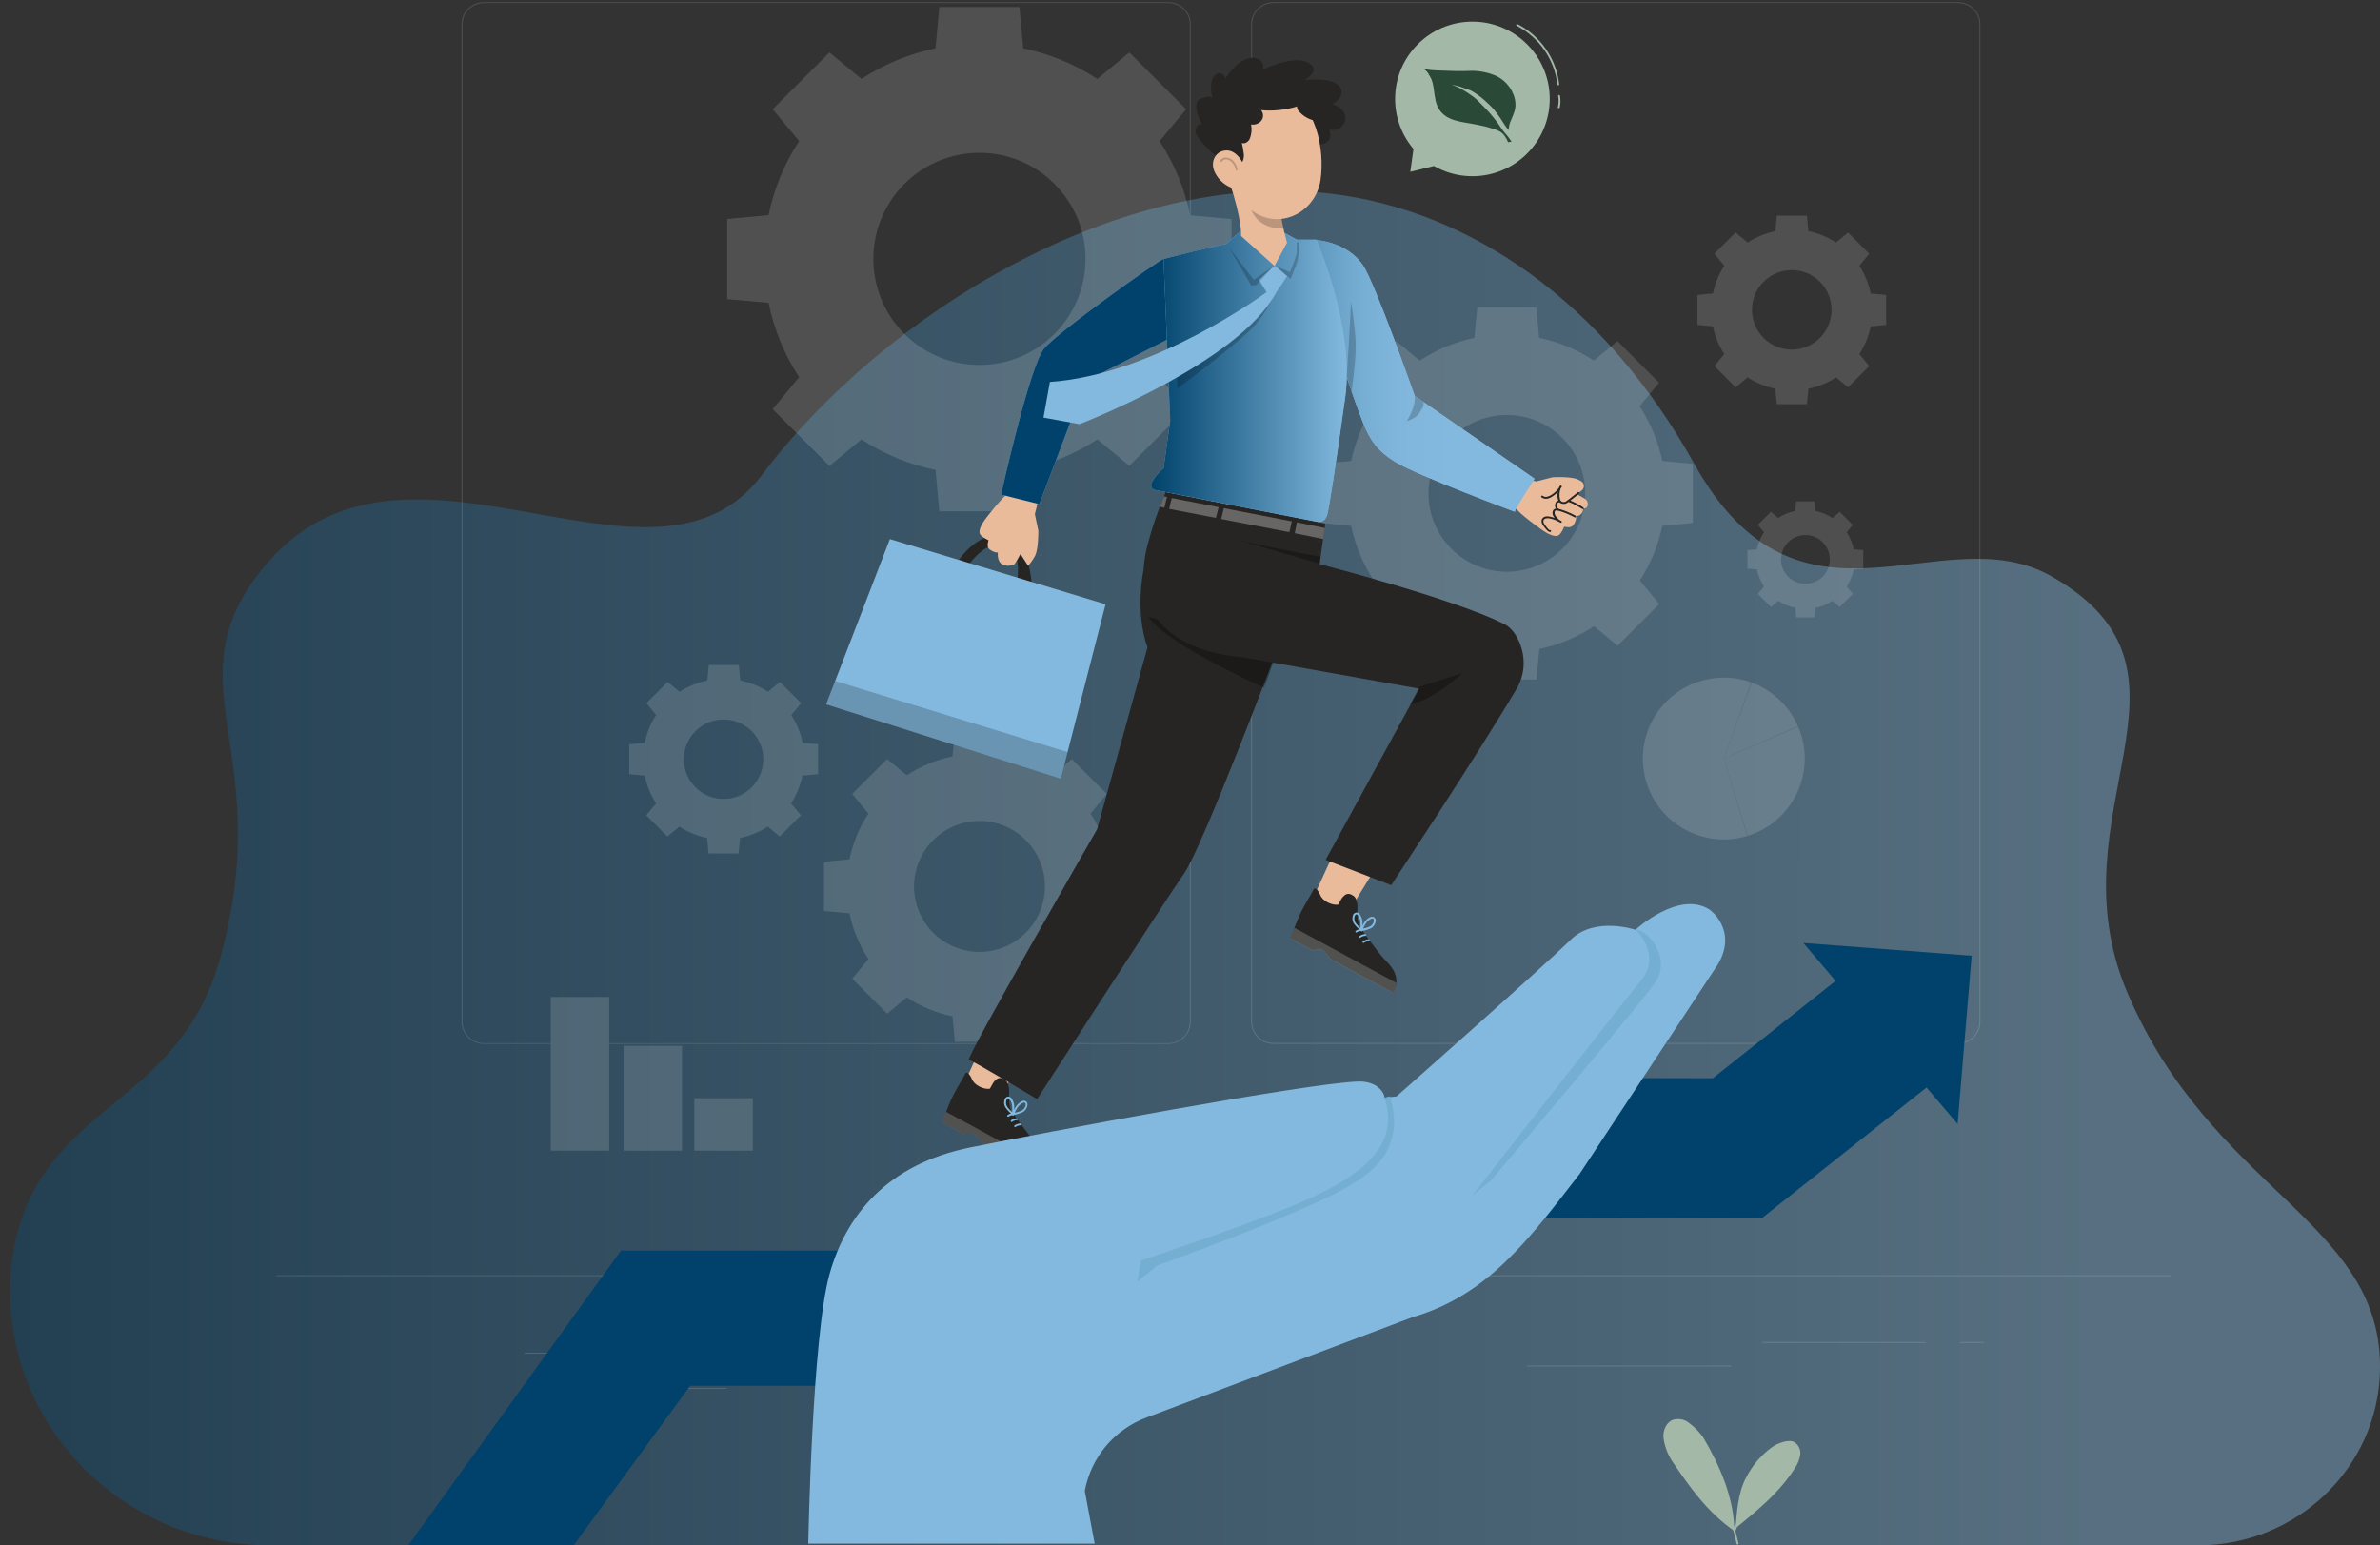 <svg xmlns="http://www.w3.org/2000/svg" xmlns:xlink="http://www.w3.org/1999/xlink" id="a" viewBox="0 0 1115 724"><rect x="0" y="0" width="1115" height="724" fill="#333333" stroke="none"/><defs><style>.k{fill:url(#i);}.l{fill:url(#h);}.m,.n,.o,.p{isolation:isolate;}.m,.q,.o{opacity:.3;}.n,.p{opacity:.2;}.r{fill:#83b9de;}.s{fill:#00426b;}.t{fill:#262524;}.u{fill:#eabb9b;}.v{fill:#a3b8a7;}.w,.o,.p{fill:#fff;}.x{fill:#f0f0f0;}.y{fill:#74afd1;}.z{opacity:.15;}.aa{fill:#f7f7f7;}.ab{fill:#f5f5f5;}.ac{fill:url(#b);opacity:.45;}.ad{fill:#2b4937;}</style><linearGradient id="b" x1="-127.27" y1="406.69" x2="983.01" y2="406.69" gradientUnits="userSpaceOnUse"><stop offset="0" stop-color="#00426b"></stop><stop offset="1" stop-color="#83b9de"></stop></linearGradient><linearGradient id="h" x1="577.32" y1="176.14" x2="679.59" y2="176.14" gradientUnits="userSpaceOnUse"><stop offset="0" stop-color="#00426b"></stop><stop offset=".05" stop-color="#105079"></stop><stop offset=".17" stop-color="#337098"></stop><stop offset=".3" stop-color="#508bb1"></stop><stop offset=".44" stop-color="#669fc5"></stop><stop offset=".59" stop-color="#76add3"></stop><stop offset=".76" stop-color="#80b6db"></stop><stop offset="1" stop-color="#83b9de"></stop></linearGradient><linearGradient id="i" x1="539.29" y1="176.01" x2="630.94" y2="176.01" gradientUnits="userSpaceOnUse"><stop offset="0" stop-color="#00426b"></stop><stop offset="1" stop-color="#83b9de"></stop></linearGradient></defs><path class="ac" d="M125.91,724h904.18c45.68,0,83.9-36.11,84.89-81.78.02-.91.03-1.83.02-2.76-.64-67.54-78.75-82.07-118.16-173.92-36.7-85.55,43.81-150.45-35.85-195.59-51.44-29.15-117.57,36.38-167.28-52.68-42.48-76.1-105.01-118.71-170.35-126.55-98.3-11.79-209.36,56.19-266.44,131.86-52.58,69.7-172.59-41.59-237.65,48.69-37.03,51.39,9.76,83.4-15.93,177-18.59,67.71-76.68,68.07-94.26,126.13-4.01,13.24-5.06,26.71-3.93,40.09,5.26,62.21,58.33,109.5,120.76,109.5Z"></path><g id="c" class="z"><path class="ab" d="M807.59,355.39l12.97-35.62c9.76,3.56,17.63,10.96,21.78,20.48l-34.75,15.14Z"></path><path class="aa" d="M807.59,355.39l11.06,36.26c-20.03,6.11-41.21-5.17-47.33-25.2-6.11-20.03,5.17-41.21,25.2-47.33,3.59-1.1,7.32-1.65,11.07-1.65,4.36,0,8.69.75,12.8,2.22l-12.8,35.69Z"></path><path class="aa" d="M807.59,355.39l34.82-14.98c8.27,19.22-.6,41.51-19.82,49.79-1.24.53-2.51,1-3.8,1.4l-11.2-36.21Z"></path><path class="x" d="M406.83,381.21c-4.28,6.51-7.29,13.76-8.87,21.39l-11.94,1.14v23.07l11.94,1.12c1.58,7.63,4.59,14.89,8.87,21.4l-7.58,9.23,16.36,16.36,9.21-7.63c6.51,4.28,13.77,7.29,21.4,8.87l1.12,11.94h23.07l1.14-11.94c7.62-1.59,14.88-4.6,21.39-8.87l9.23,7.63,16.36-16.36-7.63-9.21c4.29-6.51,7.3-13.77,8.87-21.4l11.96-1.12v-23.07l-11.96-1.14c-1.58-7.63-4.59-14.88-8.87-21.39l7.63-9.23-16.35-16.38-9.23,7.63c-6.5-4.28-13.76-7.3-21.39-8.87l-1.14-11.96h-23.07l-1.12,11.96c-7.63,1.58-14.9,4.59-21.4,8.87l-9.21-7.63-16.38,16.36,7.58,9.23ZM480.56,393.63c11.98,11.98,11.97,31.4,0,43.37-11.98,11.98-31.4,11.97-43.37,0-11.97-11.98-11.97-31.39,0-43.37,11.97-11.98,31.39-11.99,43.37-.02,0,0,0,0,0,0v.02Z"></path><path class="ab" d="M374.4,66.08c-6.92,10.57-11.79,22.34-14.34,34.72l-19.38,1.77v37.56l19.4,1.77c2.52,12.41,7.38,24.23,14.32,34.82l-12.42,14.96,26.62,26.62,14.96-12.42c10.58,6.91,22.36,11.76,34.73,14.31l1.77,19.38h37.56l1.77-19.38c12.37-2.55,24.15-7.42,34.72-14.34l14.96,12.42,26.62-26.62-12.42-14.96c6.91-10.57,11.77-22.35,14.32-34.72l19.38-1.77v-37.57l-19.38-1.77c-2.56-12.37-7.42-24.15-14.34-34.72l12.42-14.96-26.62-26.62-14.96,12.42c-10.57-6.92-22.34-11.79-34.72-14.34l-1.77-19.38h-37.54l-1.77,19.38c-12.37,2.56-24.15,7.42-34.72,14.34l-14.96-12.42-26.62,26.62,12.41,14.91ZM494.05,86.21c19.38,19.44,19.33,50.9-.11,70.28-19.44,19.38-50.9,19.33-70.28-.11-19.33-19.39-19.33-50.78,0-70.17,19.37-19.44,50.84-19.5,70.28-.13.04.04.09.09.13.13h-.02Z"></path><path class="x" d="M643.65,190.34c-5.13,7.8-8.74,16.49-10.65,25.63l-14.31,1.35v27.71l14.31,1.35c1.9,9.13,5.52,17.82,10.65,25.61l-9.14,11.04,19.52,19.52,11.04-9.14c7.79,5.14,16.48,8.75,25.61,10.65l1.42,14.29h27.71l1.35-14.31c9.14-1.9,17.84-5.51,25.63-10.65l11.04,9.14,19.52-19.52-9.14-11.04c5.1-7.8,8.69-16.49,10.56-25.61l14.31-1.35v-27.69l-14.31-1.35c-1.91-9.13-5.53-17.83-10.65-25.63l9.14-11.02-19.52-19.52-11.04,9.14c-7.79-5.14-16.49-8.75-25.63-10.65l-1.35-14.31h-27.62l-1.35,14.31c-9.13,1.91-17.82,5.52-25.61,10.65l-11.04-9.12-19.52,19.52,9.07,11ZM731.93,205.2c14.34,14.34,14.34,37.59,0,51.93-14.34,14.34-37.59,14.34-51.93,0-14.34-14.34-14.34-37.59,0-51.93,0,0,0,0,0,0,14.34-14.34,37.59-14.34,51.93,0Z"></path><path class="aa" d="M307.37,335.01c-2.57,3.97-4.37,8.38-5.32,13.01l-7.26.67v14.02l7.26.69c.95,4.62,2.75,9.03,5.32,12.99l-4.63,5.59,9.94,9.94,5.61-4.63c3.95,2.58,8.36,4.39,12.99,5.32l.67,7.26h14.06l.69-7.26c4.63-.94,9.04-2.75,12.99-5.32l5.59,4.63,9.94-9.94-4.63-5.59c2.58-3.96,4.38-8.36,5.32-12.99l7.37-.69v-14.02l-7.26-.67c-.94-4.63-2.74-9.05-5.32-13.01l4.63-5.59-9.94-9.94-5.59,4.63c-3.96-2.58-8.36-4.38-12.99-5.32l-.69-7.26h-14.06l-.67,7.26c-4.63.94-9.04,2.74-12.99,5.32l-5.61-4.63-9.94,9.94,4.53,5.59ZM352.15,342.55c7.27,7.27,7.26,19.06,0,26.33-7.27,7.27-19.06,7.26-26.33,0-7.27-7.27-7.27-19.05,0-26.32,7.27-7.27,19.06-7.28,26.33,0,0,0,0,0,0,0Z"></path><path class="aa" d="M807.82,124.49c-2.58,3.96-4.38,8.37-5.32,12.99l-7.26.69v14.04l7.26.69c.94,4.63,2.75,9.03,5.32,12.99l-4.65,5.61,9.94,9.94,5.61-4.65c3.96,2.58,8.37,4.38,12.99,5.32l.69,7.26h14.11l.69-7.24c4.63-.94,9.03-2.75,12.99-5.32l5.61,4.65,9.94-9.94-4.65-5.61c2.58-3.96,4.38-8.37,5.32-12.99l7.24-.69v-14.04l-7.26-.69c-.94-4.63-2.75-9.03-5.32-12.99l4.65-5.61-9.94-9.94-5.61,4.65c-3.96-2.58-8.37-4.38-12.99-5.32l-.69-7.26h-14.04l-.69,7.26c-4.63.94-9.03,2.75-12.99,5.32l-5.66-4.7-9.94,9.94,4.65,5.64ZM852.6,131.98c7.28,7.28,7.28,19.08,0,26.36-7.28,7.28-19.08,7.28-26.36,0-7.28-7.28-7.28-19.08,0-26.35,7.29-7.26,19.07-7.26,26.36,0Z"></path><path class="x" d="M826.42,249.37c-1.59,2.43-2.71,5.14-3.3,7.99l-4.45.41v8.63l4.45.43c.59,2.84,1.71,5.55,3.3,7.97l-2.86,3.44,6.11,6.09,3.43-2.84c2.43,1.59,5.14,2.71,7.99,3.3l.41,4.44h8.57l.43-4.44c2.84-.59,5.54-1.71,7.97-3.3l3.44,2.84,6.09-6.09-2.84-3.44c1.59-2.43,2.71-5.13,3.3-7.97l4.44-.43v-8.63l-4.45-.41c-.59-2.84-1.71-5.55-3.3-7.99l2.84-3.43-6.09-6.11-3.44,2.86c-2.42-1.59-5.13-2.71-7.97-3.3l-.41-4.47h-8.63l-.41,4.45c-2.84.58-5.55,1.7-7.97,3.3l-3.44-2.86-6.11,6.11,2.91,3.44ZM853.9,254.01c4.46,4.46,4.46,11.7,0,16.16-4.46,4.46-11.7,4.46-16.16,0-4.46-4.46-4.46-11.7,0-16.16,4.47-4.46,11.7-4.46,16.17,0Z"></path><rect class="aa" x="258.01" y="467.09" width="27.39" height="72.02"></rect><rect class="aa" x="292.14" y="489.99" width="27.39" height="49.13"></rect><rect class="aa" x="325.29" y="514.55" width="27.39" height="24.56"></rect><path class="aa" d="M917.37,489.09h-320.81c-5.74,0-10.39-4.66-10.4-10.4V11.4c0-5.74,4.66-10.39,10.4-10.4h320.81c5.74,0,10.39,4.66,10.4,10.4v467.28c0,5.74-4.66,10.39-10.4,10.4ZM596.56,1.44c-5.5,0-9.95,4.46-9.96,9.96v467.28c0,5.49,4.46,9.95,9.96,9.96h320.81c5.5,0,9.96-4.46,9.96-9.96V11.4c0-5.5-4.46-9.96-9.96-9.96h-320.81Z"></path><path class="aa" d="M547.43,489.09H226.65c-5.75,0-10.41-4.65-10.42-10.4V11.4c0-5.75,4.67-10.4,10.42-10.4h320.79c5.74,0,10.4,4.66,10.4,10.4h0v467.28c0,5.74-4.66,10.4-10.4,10.4h0ZM226.65,1.44c-5.5,0-9.96,4.46-9.97,9.96v467.28c-.04,5.51,4.39,10.01,9.9,10.05.02,0,.05,0,.07,0h320.79c5.5,0,9.96-4.46,9.96-9.96V11.4c0-5.5-4.46-9.96-9.96-9.96H226.65Z"></path><rect class="aa" x="129.47" y="597.48" width="887.43" height=".44"></rect><rect class="aa" x="245.8" y="633.77" width="28.5" height=".44"></rect><rect class="aa" x="456.44" y="628.96" width="95.01" height=".44"></rect><rect class="aa" x="276.08" y="650.26" width="64.34" height=".44"></rect><rect class="aa" x="825.61" y="628.73" width="76.66" height=".44"></rect><rect class="aa" x="918.08" y="628.73" width="11.23" height=".44"></rect><rect class="aa" x="715.32" y="639.79" width="95.65" height=".44"></rect></g><g id="d"><path class="v" d="M797.99,673.55c-1.84-2.64-4.1-4.96-6.69-6.87-2.15-1.76-5.05-2.3-7.69-1.42-3.23,1.31-4.7,5.32-4.26,8.73.58,3.8,1.97,7.43,4.06,10.65,8.38,12.28,16.13,23.52,29.07,32.64,0-15.19-6.8-30.72-14.5-43.73Z"></path><path class="v" d="M840.68,675.68c-2.89-1.6-8.29.66-10.93,2.63-4.86,3.65-8.83,8.35-11.61,13.76-4.06,7.26-4.53,17.43-5.04,23.91,10.24-8.32,20.68-16.84,27.71-28.02,1.34-1.88,2.22-4.05,2.57-6.34.32-2.33-.73-4.64-2.7-5.93Z"></path><path class="v" d="M814.02,723.65c-.21,0-.38-.15-.43-.35-2.41-11.21-6.74-21.91-12.8-31.65-.13-.21-.06-.49.14-.62.22-.12.49-.05.62.16,6.1,9.83,10.47,20.64,12.9,31.95.05.24-.1.47-.34.53l-.11-.02Z"></path><path class="v" d="M812.67,717.38h-.14c-.23-.08-.35-.34-.27-.57,2.73-7.54,6.76-14.55,11.89-20.71.16-.19.44-.22.63-.06s.22.44.06.63c-5.08,6.08-9.05,13-11.75,20.45-.07.17-.24.27-.43.27Z"></path></g><g id="e"><polygon class="s" points="884.27 444.78 844.83 441.8 859.95 459.55 802.41 505.18 706.04 504.97 557.39 585.92 290.91 585.92 190.97 724.45 268.41 724.45 323.31 649.25 557.39 649.25 705.88 570.6 825.22 570.87 902.55 509.51 917.12 526.61 920.4 487.19 923.7 447.77 884.27 444.78"></polygon></g><g id="f"><circle class="v" cx="689.81" cy="46.34" r="36.22"></circle><polygon class="v" points="671.62 68.11 662.32 68.85 660.71 80.5 671.94 77.73 671.62 68.11"></polygon><path class="v" d="M730.05,39.96c-.22,0-.41-.17-.43-.39-1.39-11.76-8.53-22.07-19.06-27.49-.21-.12-.3-.38-.2-.6.11-.21.37-.3.59-.2,10.8,5.57,18.11,16.14,19.52,28.2.03.23-.13.45-.37.48,0,0-.01,0-.02,0h-.04Z"></path><path class="v" d="M730.28,50.71h-.09c-.24-.05-.39-.29-.34-.53,0,0,0,0,0,0,.4-1.69.45-3.45.14-5.16-.04-.24.12-.47.35-.51.23-.05.46.09.51.32,0,.01,0,.02,0,.03.33,1.83.29,3.71-.14,5.52-.06.2-.24.34-.44.34Z"></path><path class="ad" d="M706.51,66.63c.57-.1,1.14-.19,1.71-.29-.16.03-1.41-1.91-1.59-2.13-.55-.7-1.11-1.37-1.7-2.04-1.16-1.31-2.04-2.82-3.06-4.25-2.24-3.12-4.76-6.05-7.52-8.74-1.29-1.26-2.45-2.57-3.9-3.68s-2.98-2.07-4.52-3.04c-.96-.6-1.96-1.15-2.98-1.64-.92-.44-1.96-.73-2.84-1.23,1.23.43,2.56.55,3.8.98,1.47.51,2.94,1.03,4.41,1.54,1.23.43,2.45,1.31,3.52,2.02,1.15.77,2.25,1.61,3.28,2.53,1.26,1.11,2.49,2.25,3.67,3.43,1.01,1.01,1.86,2.22,2.74,3.35,1.88,2.43,3.25,5.21,5.24,7.55-.08-.09.08-.73.1-.87.04-.32.08-.63.13-.95.1-.62.25-1.24.47-1.84s.48-1.15.72-1.73l.84-2.07c.73-1.79,1.08-3.44.92-5.37-.44-5.23-4.05-10.22-8.76-12.47-1.79-.85-3.69-1.45-5.62-1.86-2.18-.46-4.38-.72-6.61-.64-2.38.08-4.79.15-7.15.08-2.29-.07-4.57-.15-6.86-.23-1.67-.06-3.37-.09-5.03-.29-1.22-.15-2.44-.35-3.6-.76.83.37,1.57.91,2.18,1.57.63.68.91,1.49,1.41,2.24,1.11,1.66,1.49,3.88,1.78,5.84.5,3.38.72,6.97,2.64,9.79,3.79,5.59,11.04,5.6,16.97,6.88,1.98.43,4.04.75,5.97,1.35,1.85.58,3.85,1,5.55,2.02s2.89,3.06,3.7,4.93h0Z"></path></g><g id="g"><path class="t" d="M449.2,262.33s9.51-14.2,21.46-11.25c11.94,2.95,12.65,22.43,12.65,22.43l-6.62-2.29s2.17-14.11-6.34-16.12-16.45,9.35-16.45,9.35l-3.82-2.02"></path><polygon class="r" points="387.04 330 390.66 320.6 416.89 252.57 517.95 283.1 496.96 364.79 387.04 330"></polygon><path class="u" d="M472.29,231.2c-1.54.51-10.21,10.92-11.94,13.88s-1.93,4.9-.6,5.91c.97.85,2.07,1.54,3.27,2.04.41,0-1.44,3.07.91,4.6,2.34,1.53,3.55,1.22,3.55,1.22,0,0-.6,4.49,2.45,5.72s4.38-.21,4.9,0,3.27-5.01,3.27-5.01l3.55,5.5c1.29-1.41,2.39-2.99,3.27-4.69,1.63-3.07,1.53-11.73,1.53-11.73l-1.63-7.76,2.77-11.13s-13.47-1.77-13.58-1.51-1.69,2.95-1.69,2.95Z"></path><polygon class="n" points="500.15 352.37 391.26 319.05 387.04 330 496.96 364.79 500.15 352.37"></polygon><path class="u" d="M738.36,242.17s.37,1.21-1.06,3.55c-1.44,2.34-4.56.71-4.54,1.12-.46,1.2-1.1,2.33-1.9,3.34-.96,1.37-2.91,1.24-5.95-.35-3.03-1.6-13.79-9.83-14.36-11.34,0,0-2.72-1.51-3.03-1.6s.96-13.61.96-13.61l11.22,2.27,7.69-1.95s8.66-.48,11.79,1.03c.55.25,1.05.51,1.51.78,1.27.72,1.71,2.34.99,3.61-.2.34-.47.64-.79.87l-2.24,1.6s2.2,1.19,3.74,2.11c1.02.59,1.59,1.72,1.46,2.89-.02.24-.07.47-.16.69-.32.8-1.2,1.22-2.02.96.15,1.61-.86,3.1-2.41,3.55-.98.35-.87.5-.87.5Z"></path><path class="t" d="M732.6,236.1c-.5,0-.99-.11-1.44-.34-.58-.31-1.01-.84-1.19-1.47-.39-1.23-.44-2.54-.14-3.8-.76.81-1.62,1.52-2.56,2.11-.72.51-1.54.86-2.41,1.03-.94.18-1.9-.05-2.66-.62-.2-.14-.26-.41-.12-.62s.41-.26.62-.12c.02.01.04.03.06.05.57.42,1.28.57,1.97.43.75-.14,1.46-.44,2.08-.89,1.39-.87,2.6-2.01,3.55-3.35h0c.07-.45.37-.83.78-1.01.18-.05.37.02.48.16.1.15.1.35,0,.5-.16.25-.3.5-.48.73-.61,1.63-.72,3.42-.3,5.11.11.41.37.75.73.98.63.34,1.39.34,2.02,0,.99-.67,1.97-1.47,3.12-2.38l2.48-1.97c.2-.15.48-.12.63.08.15.2.12.48-.08.63-.92.69-1.77,1.35-2.48,1.95-1.15.92-2.17,1.77-3.19,2.41-.43.28-.94.43-1.46.41Z"></path><path class="t" d="M726.22,249.23c-.51-.05-.99-.29-1.33-.67-.74-.73-1.4-1.54-1.97-2.41-.64-.76-.87-1.78-.62-2.73.31-.75.98-1.29,1.77-1.44.7-.12,1.42-.09,2.11.09.71.14,1.41.33,2.09.57-.2-.27-.38-.56-.53-.85-.64-.94-.58-2.19.14-3.07.79-.53,1.81-.62,2.68-.23,2.63.76,5.16,1.81,7.56,3.12.21.12.29.39.18.6-.12.22-.39.3-.6.18,0,0,0,0,0,0-2.34-1.28-4.82-2.3-7.38-3.05-.59-.18-1.4-.35-1.77,0s-.3,1.3,0,1.99c.49.91,1.18,1.68,2.02,2.27l.92.53c.2.13.26.4.14.6-.11.2-.36.28-.57.18-.33-.16-.66-.34-.96-.55-1.28-.69-2.65-1.19-4.08-1.47-.58-.13-1.19-.13-1.77,0-.5.08-.94.41-1.15.87-.13.7.06,1.42.53,1.95.51.81,1.11,1.57,1.77,2.25.34.32.59.46.76.43.23-.05.46.09.51.32,0,.01,0,.02,0,.03.04.24-.12.47-.35.51l-.11-.02Z"></path><path class="t" d="M729.64,239.17c-.14,0-.26-.06-.35-.16-.45-.59-.72-1.29-.78-2.02-.05-.53.06-1.07.32-1.54.29-.52.82-.87,1.42-.94.24-.01.45.17.48.41.01.24-.17.45-.41.48-.31.03-.58.22-.73.5-.16.32-.23.69-.2,1.05.04.56.25,1.09.6,1.53.16.18.16.45,0,.62-.1.07-.23.1-.35.09Z"></path><path class="t" d="M741.51,238.48c-.08.02-.15.02-.23,0-2.05-1.35-4.24-2.48-6.53-3.37-.22-.09-.33-.34-.25-.57.08-.22.32-.34.54-.26,0,0,.02,0,.02,0,2.34.9,4.58,2.06,6.67,3.44.2.12.27.38.16.58,0,0,0,.01-.01.02-.09.1-.23.16-.37.14Z"></path><polygon class="u" points="468.68 470.59 451.88 507.24 467.25 515.65 490.11 478.63 468.68 470.59"></polygon><path class="t" d="M455.28,505.43c1.01,3,5.61,5.13,8.45,4.65l1.63-2.86c1.69-2.25,3.18-2.93,5.63-1.17,1.21.85,1.97,3.28,1.77,6.19-.3,2.75.03,5.53.96,8.13,0,0,8.55,12.16,12.07,15.73,2.09,2.11,4.81,5.09,5.16,8.75.1,1.18.06,2.38-.12,3.55-.28,1.08-.7,2.12-1.24,3.09l-29.68-16.08c-.89-1.54-2.03-2.92-3.39-4.06-1.43-.66-3.1-.55-4.44.28l-10.83-5.77,1.77-4.37h0c.46-1.15.98-2.48,1.53-3.89,2.36-6.02,6.71-12.42,7.38-14.06,1.14-3.03,3.34,1.88,3.34,1.88Z"></path><path class="r" d="M478.48,526.66c-.07-.2-.27-.32-.48-.3-.97.06-1.9.38-2.7.92-.43.3,0,1.03.44.73.7-.48,1.53-.76,2.38-.82.22,0,.39-.18.38-.4,0-.05-.01-.09-.03-.13h0Z"></path><path class="r" d="M476.87,524.23c-.07-.2-.27-.32-.48-.3-.97.07-1.9.39-2.7.94-.43.28,0,1.03.44.73.71-.48,1.53-.77,2.38-.83.22,0,.38-.19.38-.41,0-.04,0-.07-.02-.11v-.02Z"></path><path class="r" d="M475.13,521.74c-.09-.19-.27-.31-.48-.3-.95.1-1.86.45-2.63,1.01-.43.28,0,1.03.44.73.7-.48,1.53-.76,2.38-.82.22-.02.39-.22.37-.44,0-.03,0-.06-.02-.09l-.07-.09Z"></path><path class="p" d="M490.94,546.75c0,.53,0,1.1-.14,1.69-.29,1.08-.72,2.11-1.26,3.09l-29.68-16.08c-.89-1.54-2.03-2.92-3.39-4.06-1.43-.66-3.1-.55-4.44.28l-10.83-5.77,1.77-4.37h0l.25-.64,47.71,25.86Z"></path><path class="r" d="M473.92,522.54l.34-.78c.45-1.11.99-2.18,1.62-3.19.67-1.07,1.61-1.95,2.73-2.54.6-.37,1.35-.41,1.99-.09.61.46.9,1.24.73,1.99-.21,1.22-.91,2.3-1.93,3-1.47.71-3.04,1.2-4.65,1.46l-.82.16ZM479.78,516.61c-.27,0-.54.08-.78.21-.98.52-1.8,1.28-2.38,2.22-.46.73-.86,1.5-1.21,2.29,1.23-.19,2.43-.58,3.55-1.14.83-.56,1.39-1.42,1.58-2.4,0-.39,0-.91-.32-1.1-.13-.08-.29-.12-.44-.09h0Z"></path><path class="r" d="M474.9,522.75l-.64-.53c-1.3-1-2.43-2.2-3.35-3.55-.57-1.1-.67-2.38-.27-3.55.22-.73.84-1.27,1.6-1.38.73.02,1.4.41,1.77,1.03.69,1.06,1.09,2.28,1.15,3.55.07,1.18.03,2.37-.11,3.55l-.16.89ZM472.3,514.64h0c-.37,0-.67.44-.8.82-.33.94-.24,1.98.23,2.86.68,1.01,1.51,1.91,2.47,2.66.07-.86.07-1.73,0-2.59-.06-1.1-.41-2.17-1.01-3.09-.16-.25-.5-.66-.89-.66h0Z"></path><polygon class="u" points="631.86 384.33 615.07 420.98 630.43 429.4 653.29 392.37 631.86 384.33"></polygon><path class="t" d="M618.46,419.17c1.03,3,5.61,5.13,8.45,4.65l1.63-2.86c1.69-2.25,3.19-2.93,5.63-1.17,1.21.85,1.97,3.28,1.77,6.19-.3,2.74.03,5.52.96,8.11,0,0,8.57,12.18,12.07,15.74,2.09,2.11,4.81,5.09,5.16,8.75.1,1.18.06,2.37-.11,3.55-.3,1.07-.72,2.11-1.26,3.09l-29.68-16.08c-.89-1.54-2.03-2.92-3.39-4.06-1.43-.66-3.1-.55-4.44.28l-10.83-5.77,1.77-4.37h0c.46-1.15.98-2.48,1.53-3.89,2.36-6.03,6.71-12.42,7.4-14.06,1.12-3.11,3.32,1.88,3.32,1.88Z"></path><path class="r" d="M641.66,440.38c-.08-.18-.26-.3-.46-.3-.97.06-1.9.39-2.7.94-.44.3,0,1.03.43.73.71-.48,1.53-.76,2.38-.82.23,0,.4-.2.39-.42,0-.04,0-.07-.02-.11l-.02-.02Z"></path><path class="r" d="M640.05,437.92c-.07-.2-.27-.32-.48-.3-.96.07-1.89.39-2.7.92-.43.3,0,1.05.44.75.7-.49,1.52-.78,2.38-.83.22,0,.38-.19.38-.41,0-.04,0-.07-.02-.11v-.02Z"></path><path class="r" d="M638.31,435.48c-.08-.19-.27-.31-.48-.3-.97.07-1.9.39-2.7.94-.43.28,0,1.03.44.73.7-.48,1.53-.76,2.38-.82.22-.02.39-.22.37-.44,0-.03,0-.06-.02-.09v-.02Z"></path><path class="p" d="M654.12,460.49c-.01.59-.06,1.19-.14,1.77-.28,1.08-.7,2.12-1.26,3.09l-29.68-16.08c-.89-1.54-2.03-2.91-3.37-4.06-1.43-.66-3.1-.56-4.44.28l-10.84-5.77,1.77-4.37h0l.27-.64,47.69,25.77Z"></path><path class="r" d="M637.08,436.28l.34-.78c.45-1.12,1-2.19,1.63-3.21.66-1.07,1.6-1.94,2.72-2.52.62-.34,1.37-.34,1.99,0,.62.46.9,1.24.73,1.99-.21,1.22-.91,2.3-1.93,3-1.46.72-3.02,1.21-4.63,1.46l-.83.07ZM642.94,430.34c-.27.02-.54.09-.78.23-.98.51-1.8,1.28-2.38,2.22-.46.73-.86,1.5-1.21,2.29,1.2-.21,2.37-.59,3.46-1.14.83-.55,1.4-1.42,1.58-2.4,0-.39,0-.91-.32-1.1-.1-.07-.22-.1-.34-.11h-.02Z"></path><path class="r" d="M638.08,436.5l-.64-.53c-1.3-1-2.43-2.2-3.35-3.55-.56-1.1-.66-2.38-.27-3.55.25-.95,1.22-1.52,2.16-1.27.49.13.91.46,1.14.92.7,1.06,1.1,2.28,1.17,3.55.05,1.18.01,2.37-.12,3.55l-.09.89ZM635.48,428.39h0c-.39,0-.67.44-.82.82-.31.94-.23,1.97.23,2.86.68,1.01,1.51,1.91,2.47,2.66.07-.86.07-1.73,0-2.59-.06-1.1-.41-2.17-1.01-3.09-.11-.2-.46-.66-.87-.66Z"></path><path class="t" d="M535.68,267.32s-4.1,19.19,1.9,35.99l-23.59,85.19s-61.92,107.56-60.06,108.02,31.95,18.42,31.95,18.42c0,0,60.1-93.23,68.81-105.64s44.57-107.4,44.57-107.4l-63.58-34.59Z"></path><path class="m" d="M558.99,275.16c-1.15,3.44-9.53,12.89-10.81,16.83-.37,1.15-9.53-3.87-9.92-2.66,7.38,10.33,35.14,24.24,53.87,32.85,2.95-7.26,3.73-10.44,6.11-16.67,3.69-9.34,7.72-16.67,9.81-22.04-16.72-3.59-35.2-6.41-49.06-8.31Z"></path><path class="t" d="M705.04,292.54c-23.23-11.87-86.84-28.26-86.84-28.26l2.66-18.94-74.76-14.75c-3.63,8.49-6.6,17.25-8.87,26.2-10.42,45.03,35.5,50.48,44.6,51.06l83.06,14.8-43.87,80.22,30.74,11.84s39.76-59.94,58.8-92.06c7.37-12.55.8-26.89-5.52-30.12Z"></path><polygon class="o" points="604.05 249.34 572.1 243.16 573.35 238.09 605.19 244.26 604.05 249.34"></polygon><polygon class="o" points="607.6 244.74 620.58 247.35 619.85 252.53 606.57 249.82 607.6 244.74"></polygon><polygon class="o" points="548.94 233.35 570.92 237.61 569.62 242.65 547.74 238.42 548.94 233.35"></polygon><g class="q"><polygon class="w" points="545.48 237.91 543.39 237.38 545.29 232.57 546.74 232.83 545.48 237.91"></polygon></g><path class="m" d="M618.25,264.1l-37.59-10.92c.76.23,24.55,5.32,38.04,7.72l-.44,3.19Z"></path><path class="m" d="M665.07,321.75l20.22-6.46s-13.97,12.89-24.74,14.75l4.53-8.29Z"></path><path class="r" d="M545.11,121.34c-1.44,0-49.27,33.88-56,42.01-6.73,8.13-20.13,68.37-20.13,68.37l17.94,4.47,21.88-57.67,40.82-20.82s9.8-18.67,10.06-19.52-14.59-16.84-14.59-16.84Z"></path><path class="s" d="M545.11,121.34c-1.44,0-49.27,33.88-56,42.01-6.73,8.13-20.13,68.37-20.13,68.37l17.94,4.47,21.88-57.67,40.82-20.82s9.8-18.67,10.06-19.52-14.59-16.84-14.59-16.84Z"></path><path class="r" d="M718.92,224.28l-56.14-38.78s-18.6-53.03-24.37-61.41c-7.49-10.88-21.76-11.61-21.76-11.61l8.66,45.31s5.02,18.1,9.83,31.11c4.95,13.35,6.87,20.61,19.03,27.83,10.54,6.27,55.57,23.07,55.57,23.07-.78-.34,9.18-15.53,9.18-15.53Z"></path><path class="l" d="M718.92,224.28l-56.14-38.78s-18.6-53.03-24.37-61.41c-7.49-10.88-21.76-11.61-21.76-11.61l8.66,45.31s5.02,18.1,9.83,31.11c4.95,13.35,6.87,20.61,19.03,27.83,10.54,6.27,55.57,23.07,55.57,23.07-.78-.34,9.18-15.53,9.18-15.53Z"></path><path class="r" d="M542.04,229.76s-3.83-.25-2.45-3.71c1.32-2.59,3.21-4.86,5.52-6.64l3.12-22.35-3.12-75.73,13.99-3.55,15.39-3.55,6.57-5.93,17.75-.83,8.71,4.83h9.16c0,.14,18,41.07,13.49,73.75-4.51,32.68-7.74,53.25-8.5,55.41-1.54,4.22-4.92,2.89-4.92,2.89l-74.7-14.59Z"></path><path class="k" d="M542.04,229.76s-3.83-.25-2.45-3.71c1.32-2.59,3.21-4.86,5.52-6.64l3.12-22.35-1.56-37.82-1.56-37.91,13.99-3.55,15.39-3.55,6.57-5.93,17.29-.83,9.23,4.83h9.16c0,.14,18,41.07,13.49,73.75-4.51,32.68-7.74,53.25-8.5,55.41-1.54,4.22-4.92,2.89-4.92,2.89l-74.76-14.59Z"></path><path class="n" d="M551.11,170.2l.5,11.79s30.92-22.82,37.04-30.46c7.92-9.83,8.52-15.26,8.52-15.26l-46.06,33.94Z"></path><path class="r" d="M589.76,131.13l3.66,5.73s-52.54,38.8-101.56,42.08l-3,16.7,16.88,3.09s74.54-28.7,92.04-61.52l5.24-7.84-5.59-4.86-1.77,1.14-5.89,5.48Z"></path><path class="n" d="M630.92,176.16s1.63-23.07,1.95-34.91c1.07,6.03,1.81,12.1,2.22,18.21.48,7.93-1.92,24.14-1.92,24.14l-2.25-7.44Z"></path><path class="n" d="M575.32,115.27c.71,1.33,12.09,15.83,12.09,15.83l9.18-6.41s-7.97,8.75-8.02,8.87l-2.36.23-10.88-18.53Z"></path><path class="n" d="M597.43,124.51l6.85,3c1.29-2.87,2.34-5.84,3.16-8.87.14-1.88,0-5.08,0-5.08h.92c.43,3.05.23,6.15-.59,9.12-1.44,4.1-3.16,8.06-3.16,8.06l-7.19-6.23Z"></path><path class="n" d="M662.78,185.46c.51,3.69-1.77,8.68-3.71,11.86,2.33-.87,4.95-1.92,6.07-4.12,1.12-2.2,1.95-2.36,1.77-4.83l-4.14-2.91Z"></path><path class="t" d="M575.32,77.85s-15.65-12.18-15.18-16.47,2.96-3.07,2.96-3.07c0,0-5.66-10.12-.59-12.09,5.08-1.97,5.52-.27,5.52-.27,0,0-2.38-8.34,1.6-11.04,3.04-2.08,4.53,1.77,4.53,1.77,0,0,5.56-9.46,12.67-9.62,3.55.12,5.32,2.33,4.97,5.06v.35s14.09-6.85,20.93-3.19c6.83,3.66-1.69,8.32-1.69,8.32,0,0,13.93-2.04,16.9,3.55,2.36,4.38-3.74,7.65-3.74,7.65,1.53.5,2.95,1.28,4.21,2.29,2.32,1.99,2.58,5.49.59,7.81-.93,1.08-2.23,1.76-3.64,1.9h-.12c-.73,0-2.06.27-2.63-.23,0,0,2.61,4.97-2.5,6.82-5.11,1.85-7.81-4.06-7.81-4.06l-36.97,14.52Z"></path><path class="u" d="M581.44,110.58s.53-7.33-5.32-24.85c0,0,.92-.48.92-.5-.83-2.45-1.69-4.7-2.48-6.67h0l24.85,13.95c-.34,5.7,2.18,16.58,3.55,21.16l-5.86,10.92-15.65-14Z"></path><path class="n" d="M600.18,100.39l-14.11-2.54c1.46,4.3,5.52,9.26,15.26,9.26-.57-2.21-.95-4.46-1.15-6.73Z"></path><path class="t" d="M614.36,49.77c3.11,5.48,4.65,17.75-4.4,15.6-9.05-2.15-.92-25.04,4.4-15.6Z"></path><path class="u" d="M573.79,66.71c2.31,15.32,3.3,24,11.79,31.15,12.76,10.76,30.74,2.22,33.07-13.52,2.09-14.2-2.02-36.83-17.66-41.48-11.26-3.41-23.15,2.95-26.56,14.21-.95,3.13-1.16,6.43-.63,9.65Z"></path><path class="t" d="M578.9,78.44c1.37-.66,2.53-1.7,3.34-3,.53-1.32.64-2.77.34-4.15-.19-1.46-.45-2.9-.8-4.33,1.4.64,3.02-.53,3.71-1.9.86-2.15,1.07-4.5.62-6.76,1.81.32,3.65-.36,4.81-1.77,1.14-1.46,1.08-3.53-.14-4.92,5.73.52,11.51-.08,17-1.77-.35.71.12,1.56.64,2.18,2.12,2.52,5.1,4.17,8.36,4.63.48,0,1.06,0,1.31-.35.11-.23.14-.49.09-.75-.47-3.13-2.14-5.95-4.67-7.86-2.54-1.84-5.37-3.23-8.38-4.12-4.9-1.77-10.04-2.79-15.25-3.02-5.22-.23-10.41.89-15.07,3.25-1.04.48-1.96,1.19-2.68,2.08-.61.89-1.03,1.9-1.24,2.96-1.65,6.37-2.11,12.99-1.35,19.52"></path><path class="u" d="M568.84,80.09c1.51,3.58,4.39,6.4,7.99,7.84,4.81,1.88,7.76-2.31,6.9-7.1-.78-4.33-4.22-10.52-9.26-10.35-5.04.18-7.44,5.18-5.63,9.6Z"></path><path class="n" d="M579.42,79.95c-.21,0-.38-.15-.43-.35-.26-1.24-.83-2.39-1.67-3.34-.64-.8-1.54-1.35-2.54-1.56-.94-.18-1.89.23-2.41,1.03-.1.21-.36.3-.57.2-.01,0-.02-.01-.03-.02-.22-.12-.3-.39-.18-.6,0,0,0,0,0,0,.71-1.13,2.03-1.71,3.34-1.47,1.2.22,2.28.85,3.07,1.77.9,1.08,1.51,2.37,1.77,3.74.04.24-.11.48-.35.53v.07Z"></path></g><g id="j"><path class="r" d="M805,451.51l-64.98,98.5c-23.36,30.17-42.85,56.8-78.09,67.05l-125.02,47.16c-14.9,5.61-25.79,18.61-28.7,34.27l4.63,24.74h-134.18s1.77-97.05,9.97-126.32c7.69-27.42,26.84-51.47,66.15-59.37,32.69-6.62,157.27-30.05,181.43-30.83,10.28-.32,12.81,6.82,12.34,7.61l5.7-.64s67-59.12,81.64-73.43c11.34-11.08,30.28-4.63,30.28-4.63,0,0,20.22-18.67,34.66-9.5.04-.07,13.33,9.42,4.17,25.36Z"></path><path class="y" d="M648.55,514.26c7.88,22.51-11.63,36.42-34.34,46.93-22.72,10.51-79.66,29.34-79.66,29.34l-1.77,10.03,9.58-7.7s46.82-16.59,78.09-31.17c19.88-9.25,26.98-16.75,30.28-24.42,2.7-6.41,3.14-13.55,1.26-20.25l-.71-3.39-2.73.64Z"></path><path class="y" d="M766.2,435.57s12.69,11.57,2.45,23.94c-8.63,10.42-79.07,100.85-79.07,100.85l8.98-7.37s72.77-85.83,77.38-93.34c6.8-11.22-3.85-24.21-9.74-24.08Z"></path></g></svg>